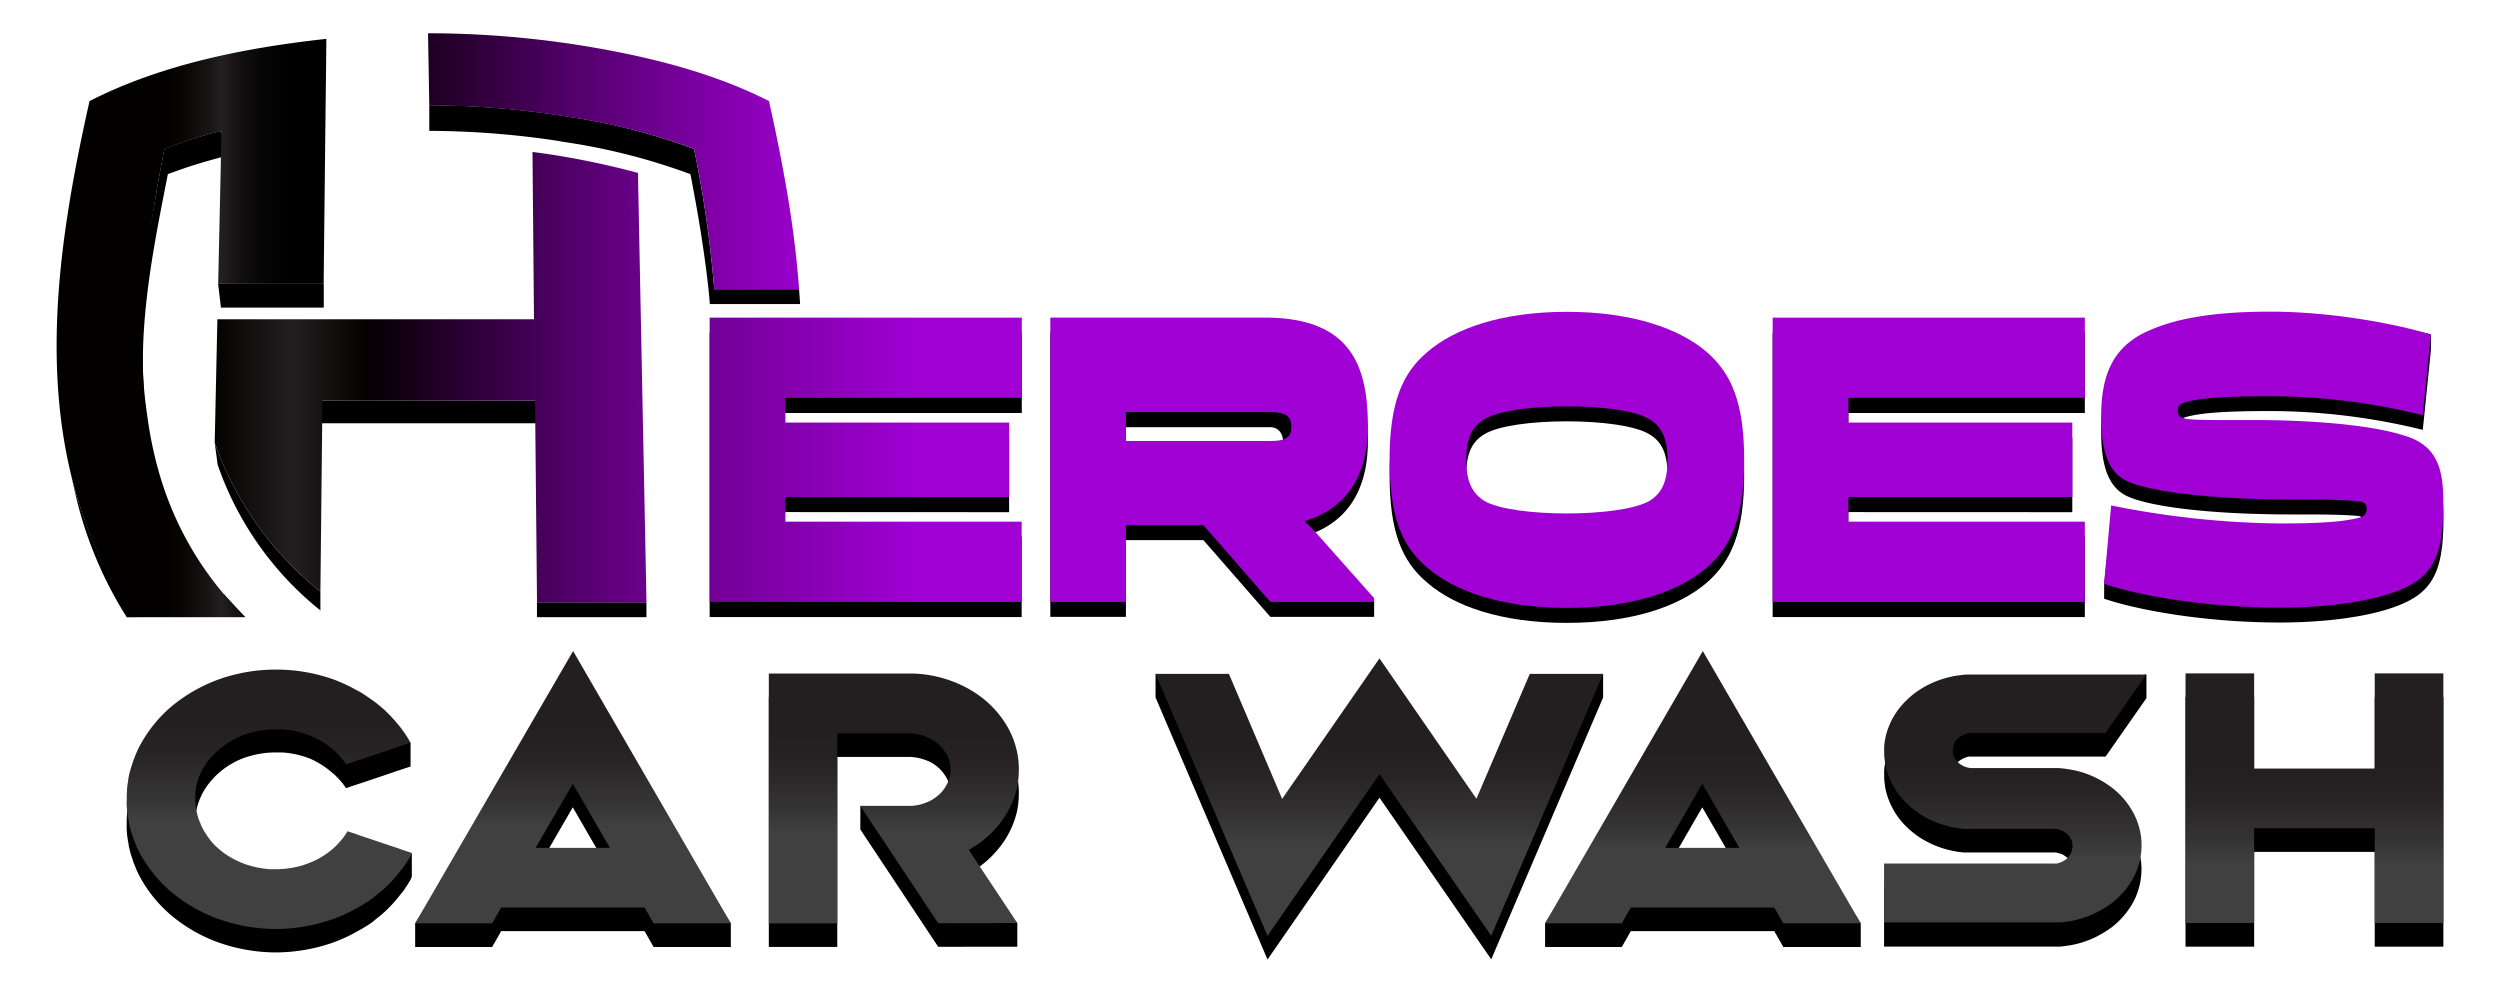 <?xml version="1.0" encoding="UTF-8"?> <svg xmlns="http://www.w3.org/2000/svg" xmlns:xlink="http://www.w3.org/1999/xlink" id="Layer_1" data-name="Layer 1" viewBox="0 0 554 220"><defs><style>.cls-1{fill:url(#linear-gradient);}.cls-2{fill:url(#linear-gradient-2);}.cls-3{fill:url(#linear-gradient-3);}.cls-4{fill:url(#linear-gradient-4);}.cls-5{fill:url(#linear-gradient-5);}.cls-6{fill:url(#linear-gradient-6);}.cls-7{fill:url(#linear-gradient-7);}.cls-8{fill:url(#linear-gradient-8);}.cls-9{fill:url(#linear-gradient-9);}.cls-10{fill:url(#linear-gradient-10);}.cls-11{fill:url(#linear-gradient-11);}</style><linearGradient id="linear-gradient" x1="46.63" y1="35.73" x2="186.4" y2="35.73" gradientUnits="userSpaceOnUse"><stop offset="0" stop-color="#040000"></stop><stop offset="0.13" stop-color="#231f20"></stop><stop offset="0.25" stop-color="#040000"></stop><stop offset="0.34" stop-color="#1b001f"></stop><stop offset="0.58" stop-color="#53006c"></stop><stop offset="0.78" stop-color="#7d00a4"></stop><stop offset="0.92" stop-color="#9600c7"></stop><stop offset="1" stop-color="#a000d4"></stop></linearGradient><linearGradient id="linear-gradient-2" x1="46.63" y1="83.57" x2="185.92" y2="83.57" xlink:href="#linear-gradient"></linearGradient><linearGradient id="linear-gradient-3" x1="12.55" y1="72.71" x2="72.32" y2="72.71" gradientUnits="userSpaceOnUse"><stop offset="0.4" stop-color="#030000"></stop><stop offset="0.47" stop-color="#080505"></stop><stop offset="0.56" stop-color="#181415"></stop><stop offset="0.61" stop-color="#231f20"></stop><stop offset="0.69" stop-color="#100e0f"></stop><stop offset="0.78" stop-color="#040404"></stop><stop offset="0.87"></stop></linearGradient><linearGradient id="linear-gradient-4" x1="59.69" y1="143.95" x2="59.69" y2="181.97" gradientUnits="userSpaceOnUse"><stop offset="0.41" stop-color="#231f20"></stop><stop offset="0.61" stop-color="#282425"></stop><stop offset="0.86" stop-color="#353435"></stop><stop offset="1" stop-color="#404041"></stop></linearGradient><linearGradient id="linear-gradient-5" x1="126.93" y1="145.39" x2="126.93" y2="182.93" xlink:href="#linear-gradient-4"></linearGradient><linearGradient id="linear-gradient-6" x1="198.1" y1="147.08" x2="198.1" y2="184.64" xlink:href="#linear-gradient-4"></linearGradient><linearGradient id="linear-gradient-7" x1="305.65" y1="149.34" x2="305.65" y2="187.03" xlink:href="#linear-gradient-4"></linearGradient><linearGradient id="linear-gradient-8" x1="377.27" y1="150.88" x2="377.27" y2="188.43" xlink:href="#linear-gradient-4"></linearGradient><linearGradient id="linear-gradient-9" x1="446.58" y1="153.06" x2="446.58" y2="190.22" xlink:href="#linear-gradient-4"></linearGradient><linearGradient id="linear-gradient-10" x1="512.88" y1="154.49" x2="512.88" y2="191.67" xlink:href="#linear-gradient-4"></linearGradient><linearGradient id="linear-gradient-11" x1="48.06" y1="101.89" x2="203.15" y2="101.89" gradientUnits="userSpaceOnUse"><stop offset="0" stop-color="#040000"></stop><stop offset="1" stop-color="#a000d4"></stop></linearGradient></defs><polygon points="71.72 62.89 48.34 62.89 48.96 68.16 71.75 68.16 71.75 63.31 71.72 62.89"></polygon><path d="M37.2,38.59c1-.38,2-.73,3-1.08,3.11-1.1,6.3-2,9.51-2.84L49.08,29a90.47,90.47,0,0,0-12.64,4c-.62,3-1.19,6.15-1.73,9.26C33.08,51.69,31.29,61.43,31,71a103,103,0,0,0,3,29.19C28.86,80,33.22,58.77,37.2,38.59Z"></path><path d="M34.71,42.27c.54-3.11-.54,3.15,0,0Z"></path><path d="M49.63,131.68H26.84A88.43,88.43,0,0,1,15.46,104l1.09,4.79a88,88,0,0,0,11.55,28h2.14l-.06-.09H54.26Z"></path><path d="M124.22,31.35Z"></path><path d="M47.58,98.1l.65,4.87A71.05,71.05,0,0,0,71,135.27v-4.19A73.26,73.26,0,0,1,47.58,98.1Z"></path><polygon points="71.44 88.79 67.75 93.79 122.27 93.79 118.56 88.79 71.44 88.79"></polygon><path d="M124.22,31.35A138.46,138.46,0,0,1,153,38.59c1.63,8.39,3.07,16.92,4,25.49.12,1.1.21,2.2.3,3.3h20c0-.22-.23-3.3-.23-3.3h-18.8A254.9,254.9,0,0,0,153.8,33a138.21,138.21,0,0,0-28.16-7.18,192.21,192.21,0,0,0-30.51-2.49V29a192.53,192.53,0,0,1,29.09,2.31Z"></path><rect x="118.99" y="133.47" width="24.26" height="3.3"></rect><path class="cls-1" d="M174.59,43.59c-1.21-7.27-2.67-14.37-4.18-21.19-11.43-5.81-24.16-9.2-36.85-11.51A216.46,216.46,0,0,0,94.85,7.37l.28,16a192.21,192.21,0,0,1,30.51,2.49A138.21,138.21,0,0,1,153.8,33a254.9,254.9,0,0,1,4.47,31.07h18.81C176.57,57.17,175.7,50.31,174.59,43.59Z"></path><path class="cls-2" d="M71,131.08l.45-42.29h47.12l.43,44.68h24.26l-1.89-95.15A176.6,176.6,0,0,0,118,33.67l.33,37.08H48.17L47.58,98.1A73.13,73.13,0,0,0,71,131.08Z"></path><path class="cls-3" d="M30.18,136.77h24.2a72.15,72.15,0,0,1-18.52-30,82.17,82.17,0,0,1-2.21-8.57c-.6-2.9-1-5.86-1.39-8.84s-.54-6-.65-9-.1-6,0-9.08c.09-3.26.28-6.52.58-9.76s.65-6.47,1.07-9.69.92-6.38,1.46-9.53,1.11-6.22,1.73-9.26a90.47,90.47,0,0,1,12.64-4l-.74,33.86H71.72l.42-38.1.1-8.19.08-8C54.39,10.58,35.83,14.23,19.84,22.4,13.38,51.21,8.53,82.19,17.33,111A87.33,87.33,0,0,0,27.51,133C28.35,134.25,29.27,135.51,30.18,136.77Z"></path><path d="M90.55,195.66c-.29.47-.58.9-.87,1.33a10.66,10.66,0,0,1-1,1.3,30.68,30.68,0,0,1-3,3.36c-.37.36-.75.69-1.12,1a.46.46,0,0,1-.21.18c-.46.4-1,.8-1.41,1.16s-1,.76-1.58,1.12-1.12.72-1.71,1a35.56,35.56,0,0,1-5.81,2.75,39.1,39.1,0,0,1-12.72,2.2,38.68,38.68,0,0,1-12.68-2.2,34.22,34.22,0,0,1-10.76-6.25,29.72,29.72,0,0,1-7.19-9.31c-.21-.47-.41-.94-.58-1.41a8.74,8.74,0,0,1-.54-1.48c-.17-.47-.33-.91-.46-1.38V189c-.12-.47-.25-1-.37-1.49a.39.39,0,0,1,0-.21c-.09-.44-.17-.87-.25-1.34a.9.9,0,0,0-.05-.36v0c-.08-.54-.12-1.11-.16-1.66s0-1,0-1.58v-.65l.08-1.67a10.43,10.43,0,0,1,.25-1.69.93.93,0,0,1,0-.33c.08-.47.17-1,.29-1.44l.13,0-.13,0c.13-.5.29-1,.42-1.48l.08-.21c.13-.43.29-.87.42-1.27l.58-1.44c.12-.25.21-.51.33-.76a29.87,29.87,0,0,1,7.19-9.35,35,35,0,0,1,10.76-6.25,37.88,37.88,0,0,1,12.68-2.16,38.28,38.28,0,0,1,12.72,2.16,36.76,36.76,0,0,1,5,2.31,19.18,19.18,0,0,1,1.75,1c.54.36,1.08.73,1.62,1.12a16.25,16.25,0,0,1,1.5,1.12c.29.22.54.44.83.69l6.4,2.56v5.24l-1.66.54-1.62.54-1.67.58-4.4,1.48-1.62.54-1.66.54-1.67.58a11.75,11.75,0,0,0-.95-1.3c-.38-.43-.75-.86-1.17-1.26a4.08,4.08,0,0,0-.74-.69l-.59-.5A19,19,0,0,0,68.44,168h-.08l-.33-.14a22,22,0,0,0-2.12-.62,21.76,21.76,0,0,0-3.37-.5c-.46,0-.91,0-1.37,0a20.65,20.65,0,0,0-6.44,1l0,0-.38.11a18.1,18.1,0,0,0-5.82,3.39l-.37.33A19.7,19.7,0,0,0,46,174,20.44,20.44,0,0,0,44.75,176c0,.11-.12.22-.16.33a2.66,2.66,0,0,1-.21.5c-.21.47-.37.94-.54,1.45s-.25,1-.37,1.51c0,.36-.09.73-.13,1.09a1.72,1.72,0,0,0,0,.47,7.31,7.31,0,0,0,0,.94V183c0,.4.08.76.12,1.16a10,10,0,0,0,.29,1.51,9.09,9.09,0,0,0,.46,1.48l.25.58a2.41,2.41,0,0,0,.21.54c.25.51.5,1,.79,1.45A18.38,18.38,0,0,0,47,191.9a12.07,12.07,0,0,0,1.45,1.41,12.53,12.53,0,0,0,1.62,1.26,19.28,19.28,0,0,0,4.2,2.13,22.05,22.05,0,0,0,5.53,1.16c.46,0,.87,0,1.33,0a20.52,20.52,0,0,0,5.94-.86l.92-.33,1.37-.54a17.45,17.45,0,0,0,4.45-2.85h0a13.11,13.11,0,0,0,1.24-1.23,16,16,0,0,0,1.08-1.26c.3-.44.59-.87.88-1.34l1.66.54,1.62.58,1.66.54,4.37,1.48,1.66.55,3.28-4.12v5.23C91.09,194.75,90.84,195.19,90.55,195.66Z"></path><path d="M144.84,209.85l-2-3.51H111.06l-2,3.51H92v-5.24l35-55.1,34.95,55.1v5.24ZM118.7,193.13h16.46l-8.23-14.23Z"></path><path d="M207.9,209.81l-17.25-26v-5.24c.25,0,11.22,5.24,11.43,5.24a17.47,17.47,0,0,0,1.83-.29,3,3,0,0,0,.58-.18,9.72,9.72,0,0,0,1.08-.4,7.78,7.78,0,0,0,1.5-.83s.12-.07.16-.11a8.8,8.8,0,0,0,1.13-.94,6.66,6.66,0,0,0,.95-1.15,8.76,8.76,0,0,0,1.17-2.57c.08-.43.12-.9.16-1.37a7.59,7.59,0,0,0-.12-1.37,6.49,6.49,0,0,0-1-2.6,8.44,8.44,0,0,0-4.65-3.65,10.73,10.73,0,0,0-3.08-.61H185.54v42.1H170.37V154.49H201.5l1,0a27.11,27.11,0,0,1,8.19,1.58,25.29,25.29,0,0,1,7.06,3.87,22.22,22.22,0,0,1,5.15,5.74,19.24,19.24,0,0,1,2.62,6.9,20.13,20.13,0,0,1-.16,7.26,20,20,0,0,1-3,6.78,22.66,22.66,0,0,1-5.44,5.53c-.25.18-.54.36-.79.51-.46.32-1,.61-1.46.9l10.77,11v5.23Z"></path><path d="M330.46,212.59l-24.77-35.82-24.81,35.86-24.81-58.07v-5.23l16.25,5.23,11.8,27.7,21.57-31.13,21.49,31.09L339,154.56l16.25-5.23v5.23Z"></path><path d="M395.18,209.85l-2-3.51H361.39l-2,3.51h-17v-5.24l34.95-55.1,35,55.1v5.24ZM369,193.13h16.45l-8.23-14.23Z"></path><path d="M466.59,167.67H437a.8.8,0,0,1-.29,0h-.12a.4.4,0,0,1-.17,0c-.08,0-.16,0-.25,0a7.79,7.79,0,0,0-1,.36,7,7,0,0,0-1,.58,4.31,4.31,0,0,0-.71.76,3,3,0,0,0-.29.43,2.84,2.84,0,0,0-.21.43,4.27,4.27,0,0,0-.2,1v.5c0,.18,0,.33,0,.51a3.28,3.28,0,0,0,.16.47,2.56,2.56,0,0,0,.17.43,4.08,4.08,0,0,0,.62.83,3.47,3.47,0,0,0,.83.69,5.16,5.16,0,0,0,1,.5,10.68,10.68,0,0,0,1.08.26h.29a.83.83,0,0,0,.29,0h18.41c.42,0,.83,0,1.25.07s.83.08,1.21.15a20.75,20.75,0,0,1,9,3.47A17.56,17.56,0,0,1,473,186a16.26,16.26,0,0,1,1.33,4.12,14.49,14.49,0,0,1,.12,4.26,16.18,16.18,0,0,1-1.08,4.18,16.54,16.54,0,0,1-2.29,3.83,17.46,17.46,0,0,1-3.24,3.18,22.78,22.78,0,0,1-2,1.3c-.71.4-1.41.79-2.16,1.12a21.94,21.94,0,0,1-4.66,1.44c-.37.08-.79.11-1.2.18s-.79.11-1.21.15-.83,0-1.24,0l-.59,0H417.51V196.59h37.4c.12,0,.21,0,.29,0a.64.64,0,0,0,.29,0,1,1,0,0,0,.29,0,6,6,0,0,0,1-.33,2.92,2.92,0,0,0,.5-.25l.46-.29a3.33,3.33,0,0,0,.74-.76,2.94,2.94,0,0,0,.5-.86,3.35,3.35,0,0,0,.25-.94,2.7,2.7,0,0,0,0-1,2.45,2.45,0,0,0-.29-.94,3.76,3.76,0,0,0-1.37-1.55,4.61,4.61,0,0,0-.46-.29l-.25-.11s-.08,0-.12-.07-.09,0-.13,0a5.89,5.89,0,0,0-1.08-.29.74.74,0,0,1-.25,0h-18l-.3,0c-.41,0-.83,0-1.2,0-.21,0-.42,0-.62,0l-.63-.07a21.46,21.46,0,0,1-9.06-3.22,19.86,19.86,0,0,1-3.57-3,16.53,16.53,0,0,1-4.07-7.76c-.13-.69-.21-1.41-.29-2.13v-1a9.75,9.75,0,0,1,0-1.08,14.78,14.78,0,0,1,.95-4.19,16.29,16.29,0,0,1,.92-2,21.42,21.42,0,0,1,1.2-1.87,18.49,18.49,0,0,1,7.19-5.78,20.2,20.2,0,0,1,4.57-1.55c.42-.11.84-.18,1.25-.26l.58-.07.63-.07c.41-.07.83-.07,1.24-.11h.58l39-5.27v5.23Z"></path><path d="M541.45,154.45v55.33H526.24v-21H499.52v21H484.31V154.45h15.21v21.09h26.72V154.45Z"></path><path class="cls-4" d="M90.55,190.42c-.29.47-.58.9-.87,1.34a10.66,10.66,0,0,1-1,1.3,30.68,30.68,0,0,1-3,3.36c-.37.36-.75.68-1.12,1a.53.53,0,0,1-.21.18c-.46.4-1,.79-1.41,1.15s-1,.76-1.58,1.12-1.12.73-1.71,1.05a35.52,35.52,0,0,1-5.81,2.74,39.11,39.11,0,0,1-12.72,2.21,38.69,38.69,0,0,1-12.68-2.21,34.2,34.2,0,0,1-10.76-6.24,29.76,29.76,0,0,1-7.19-9.32c-.21-.47-.41-.94-.58-1.41a8.44,8.44,0,0,1-.54-1.48c-.17-.47-.33-.9-.46-1.37v-.11c-.12-.47-.25-1-.37-1.48a.41.41,0,0,1,0-.22c-.09-.43-.17-.86-.25-1.33a.9.9,0,0,0-.05-.36v0c-.08-.54-.12-1.12-.16-1.66s0-1.05,0-1.59v-.65l.08-1.66a10.39,10.39,0,0,1,.25-1.7.88.88,0,0,1,0-.32c.08-.47.17-1,.29-1.45l.13,0-.13,0c.13-.5.29-1,.42-1.48l.08-.22c.13-.43.29-.86.42-1.26l.58-1.44c.12-.26.21-.51.33-.76a29.8,29.8,0,0,1,7.19-9.36,35,35,0,0,1,10.76-6.24,37.64,37.64,0,0,1,12.68-2.17,38,38,0,0,1,12.72,2.17,36.76,36.76,0,0,1,5,2.31,17.1,17.1,0,0,1,1.75,1c.54.36,1.08.72,1.62,1.12a14.63,14.63,0,0,1,1.5,1.12c.29.22.54.43.83.68l.54.47a32.71,32.71,0,0,1,3.12,3.33,12.78,12.78,0,0,1,1,1.3,13.66,13.66,0,0,1,.92,1.33c.29.44.54.9.83,1.37l-1.66.55-1.62.54-1.67.58-4.4,1.48-1.62.54-1.66.54-1.67.58a10.88,10.88,0,0,0-.95-1.3c-.38-.44-.75-.87-1.17-1.27a4,4,0,0,0-.74-.68l-.59-.51a18.71,18.71,0,0,0-4.82-2.74h-.08l-.33-.15c-.71-.25-1.42-.43-2.12-.61a23.07,23.07,0,0,0-3.37-.51c-.46,0-.91,0-1.37,0a20.36,20.36,0,0,0-6.44,1l0,0-.38.11a18.31,18.31,0,0,0-5.82,3.4l-.37.32A19.78,19.78,0,0,0,46,168.72a19.37,19.37,0,0,0-1.29,2.06c0,.11-.12.21-.16.32a2.75,2.75,0,0,1-.21.51c-.21.47-.37.94-.54,1.44s-.25,1-.37,1.52c0,.36-.09.72-.13,1.08a1.75,1.75,0,0,0,0,.47,7.47,7.47,0,0,0,0,.94v.69l.12,1.15a10.17,10.17,0,0,0,.29,1.52,9.4,9.4,0,0,0,.46,1.48l.25.58a2.41,2.41,0,0,0,.21.54c.25.5.5,1,.79,1.44A18.48,18.48,0,0,0,47,186.67a13.82,13.82,0,0,0,1.45,1.41,14.57,14.57,0,0,0,1.62,1.26,19.28,19.28,0,0,0,4.2,2.13,22,22,0,0,0,5.53,1.15c.46,0,.87,0,1.33,0a21,21,0,0,0,5.94-.87l.92-.32,1.37-.54a17.73,17.73,0,0,0,4.45-2.85h0a13.11,13.11,0,0,0,1.24-1.23,14.49,14.49,0,0,0,1.08-1.27c.3-.43.59-.86.88-1.33l1.66.54,1.62.58,1.66.54,4.37,1.48,1.66.54,1.62.58,1.66.54C91.09,189.52,90.84,190,90.55,190.42Z"></path><path class="cls-5" d="M144.84,204.61l-2-3.5H111.06l-2,3.5H92l35-60.34,34.95,60.34ZM118.7,187.89h16.46l-8.23-14.22Z"></path><path class="cls-6" d="M207.9,204.58l-17.25-26h11.43a13.43,13.43,0,0,0,1.83-.29,2.46,2.46,0,0,0,.58-.18,9.73,9.73,0,0,0,1.08-.39,7.32,7.32,0,0,0,1.5-.84l.16-.1a9.71,9.71,0,0,0,1.13-.94,6.36,6.36,0,0,0,.95-1.16,8.59,8.59,0,0,0,1.17-2.56c.08-.44.12-.91.16-1.37a7.79,7.79,0,0,0-.12-1.38,6.55,6.55,0,0,0-1-2.6,10.47,10.47,0,0,0-1.95-2.2,10.6,10.6,0,0,0-2.7-1.44,10.41,10.41,0,0,0-3.08-.62H185.54v42.11H170.37V149.26H201.5l1,0a27.12,27.12,0,0,1,8.19,1.59,25.52,25.52,0,0,1,7.06,3.86,22.42,22.42,0,0,1,5.15,5.75,19.27,19.27,0,0,1,2.62,6.89,20.12,20.12,0,0,1-.16,7.26,20,20,0,0,1-3,6.79,23,23,0,0,1-5.44,5.53,8.62,8.62,0,0,1-.79.5,15.44,15.44,0,0,1-1.46.9l10.77,16.22Z"></path><path class="cls-7" d="M330.46,207.36l-24.77-35.82-24.81,35.85-24.81-58.06h16.25l11.8,27.7,21.57-31.13L327.18,177,339,149.33h16.25Z"></path><path class="cls-8" d="M395.18,204.61l-2-3.5H361.39l-2,3.5h-17l34.95-60.34,35,60.34ZM369,187.89h16.45l-8.23-14.22Z"></path><path class="cls-9" d="M466.59,162.44H437a1.06,1.06,0,0,1-.29,0h-.12a.31.31,0,0,1-.17,0c-.08,0-.16,0-.25,0a7.81,7.81,0,0,0-1,.37,8.1,8.1,0,0,0-1,.57,4.94,4.94,0,0,0-1,1.19,2.93,2.93,0,0,0-.21.44,4.19,4.19,0,0,0-.2,1v.51c0,.18,0,.32,0,.5a2.91,2.91,0,0,0,.16.47,2.65,2.65,0,0,0,.17.44,4.08,4.08,0,0,0,.62.83,3.68,3.68,0,0,0,.83.68,4.66,4.66,0,0,0,1,.51,8.54,8.54,0,0,0,1.08.25h.29a.64.64,0,0,0,.29,0h18.41c.42,0,.83,0,1.25.07a11.11,11.11,0,0,1,1.21.15,20.74,20.74,0,0,1,9,3.46,17.56,17.56,0,0,1,5.95,6.75,16.26,16.26,0,0,1,1.33,4.12,14.5,14.5,0,0,1,.12,4.26,16.25,16.25,0,0,1-1.08,4.19,16.54,16.54,0,0,1-2.29,3.83,17.77,17.77,0,0,1-3.24,3.18,22.78,22.78,0,0,1-2,1.3c-.71.39-1.41.79-2.16,1.12a21.94,21.94,0,0,1-4.66,1.44c-.37.07-.79.11-1.2.18s-.79.11-1.21.15l-1.24,0-.59,0H417.51V191.36h37.4c.12,0,.21,0,.29,0a.83.83,0,0,0,.29,0,.73.73,0,0,0,.29,0,5.91,5.91,0,0,0,1-.32,3,3,0,0,0,.5-.26l.46-.28a3.33,3.33,0,0,0,.74-.76,2.87,2.87,0,0,0,.5-.87,3.26,3.26,0,0,0,.25-.94,2.64,2.64,0,0,0,0-1,2.4,2.4,0,0,0-.29-.94,3.64,3.64,0,0,0-1.37-1.55,3.31,3.31,0,0,0-.46-.29l-.25-.11s-.08,0-.12-.07-.09,0-.13,0a5.19,5.19,0,0,0-1.08-.29.57.57,0,0,1-.25,0h-18l-.3,0a11.63,11.63,0,0,1-1.2,0c-.21,0-.42,0-.62,0l-.63-.08a21.3,21.3,0,0,1-4.78-1.12,21.77,21.77,0,0,1-4.28-2.09,20.73,20.73,0,0,1-3.57-3,16.53,16.53,0,0,1-4.07-7.76c-.13-.69-.21-1.41-.29-2.13v-1.05a10,10,0,0,1,0-1.09,14.79,14.79,0,0,1,.95-4.18,16.29,16.29,0,0,1,.92-2c.37-.65.79-1.3,1.2-1.88a19.64,19.64,0,0,1,3.16-3.28,20.17,20.17,0,0,1,4-2.5,21.23,21.23,0,0,1,4.57-1.55c.42-.11.84-.18,1.25-.25l.58-.07.63-.08c.41-.07.83-.07,1.24-.1h.58l.59,0h38.4Z"></path><path class="cls-10" d="M541.45,149.22v55.32H526.24v-21H499.52v21H484.31V149.22h15.21v21.09h26.72V149.22Z"></path><path d="M174,113.48v5.46h52.4v17.8H157.26v-63h69.17V91.52H174V97h49.62v16.5Z"></path><path d="M232.75,73.73h47.52c19.05,0,22.85,10.65,22.85,24.09,0,10.93-4.71,18.16-13.87,20.94V119a36,36,0,0,1,3.07,3.15l12.19,11.2v3.35h-23l-14.83-17H249.51v17H232.75Zm16.76,20.94v6.39h32c3.74,0,3.8-6.39,0-6.39Z"></path><path d="M316.31,81.32c6-5.18,16.41-8.89,30.88-8.89s25,3.71,31,8.89c5.49,4.73,8.32,11.31,8.32,23.91s-2.83,19.18-8.32,23.91c-6,5.19-16.46,8.89-31,8.89s-24.91-3.7-30.88-8.89c-5.66-4.73-8.38-11.31-8.38-23.91S310.71,86.05,316.31,81.32Zm12.61,33c3.13,1.86,10.67,2.78,18.27,2.78s15.13-.92,18.33-2.78c2.71-1.67,4-4.26,4-9.08s-1.33-7.41-4-9c-3.2-1.94-10.68-2.87-18.33-2.87s-15.14.93-18.27,2.87c-2.66,1.58-4,4.17-4,9S326.26,112.64,328.92,114.31Z"></path><path d="M409.59,113.48v5.46H462v17.8H392.82v-63H462V91.52h-52.4V97h49.62v16.5Z"></path><path d="M507.8,114c-19.23,0-32.74-1.94-37-4.35s-5.18-8-5.18-14.09c0-9.08,2.59-14.54,8.56-18,5.61-3.06,13.87-5.19,28.94-5.19,13.31,0,28.31-.42,35.58,1.75v3.35l-1.81,17.79a142.31,142.31,0,0,0-33.77-4.17c-9.71,0-15.56.37-18.93,1.39-1.15.37-1.15,3.33.24,3.61,2,.37,9.71.28,15.25.28,6.82,0,24.24.37,33.95,3.71,6.64,2.31,7.84,7.5,7.84,14.64,0,8.43-1.08,13.89-5.73,17.23-5.79,4.17-18.51,6-30.51,6-16.88,0-32-2.87-38.95-5.28v-3.34l1.57-14.08a196.82,196.82,0,0,0,37.38,4c10.61,0,14.84-.55,17.61-1.29,1.33-.37,1.26-3.52-.18-3.62C518.72,114,514.38,114,507.8,114Z"></path><path class="cls-11" d="M174,110.13v5.47h52.4v17.79H157.26v-63h69.17V88.17H174v5.47h49.62v16.49Z"></path><path class="cls-11" d="M232.75,70.38h47.52c19.05,0,22.85,10.66,22.85,24.09,0,10.94-4.71,18.16-13.87,20.94v.28a37.68,37.68,0,0,1,3.07,3.15l12.19,13.72v.83h-23l-14.83-17H249.51v17H232.75Zm16.76,20.94v6.4h32c3.74,0,4.64-1,4.64-3.25,0-1.85-.84-3.15-4.64-3.15Z"></path><path class="cls-11" d="M316.31,78c6-5.19,16.41-8.9,30.88-8.9s25,3.71,31,8.9c5.49,4.72,8.32,11.3,8.32,23.91s-2.83,19.18-8.32,23.9c-6,5.19-16.46,8.9-31,8.9s-24.91-3.71-30.88-8.9c-5.66-4.72-8.38-11.3-8.38-23.9S310.71,82.7,316.31,78Zm12.61,33c3.13,1.85,10.67,2.78,18.27,2.78s15.13-.93,18.33-2.78c2.71-1.67,4-4.27,4-9.08s-1.33-7.42-4-9c-3.2-2-10.68-2.87-18.33-2.87s-15.14.92-18.27,2.87c-2.66,1.57-4,4.17-4,9S326.26,109.3,328.92,111Z"></path><path class="cls-11" d="M409.59,110.13v5.47H462v17.79H392.82v-63H462V88.17h-52.4v5.47h49.62v16.49Z"></path><path class="cls-11" d="M507.8,110.69c-19.23,0-32.74-2-37-4.36s-5.18-8-5.18-14.08c0-9.08,2.59-14.55,8.56-18,5.61-3,13.87-5.19,28.94-5.19,13.93,0,28.64,2.88,35.58,5.1L536.87,92A142.31,142.31,0,0,0,503.1,87.8c-9.71,0-15.56.37-18.93,1.39-1.15.37-1.57.84-1.57,1.85s.42,1.49,1.81,1.76c2,.38,9.71.28,15.25.28,6.82,0,24.24.37,33.95,3.71,6.64,2.32,7.84,7.5,7.84,14.64,0,8.43-1.08,13.9-5.73,17.23-5.79,4.17-18.51,6-30.51,6-16.88,0-32-2.87-38.95-5.28L467.83,112a196.82,196.82,0,0,0,37.38,4c10.61,0,14.84-.56,17.61-1.3a1.88,1.88,0,0,0,1.63-2c0-.92-.37-1.48-1.81-1.57C518.72,110.69,514.38,110.69,507.8,110.69Z"></path></svg> 